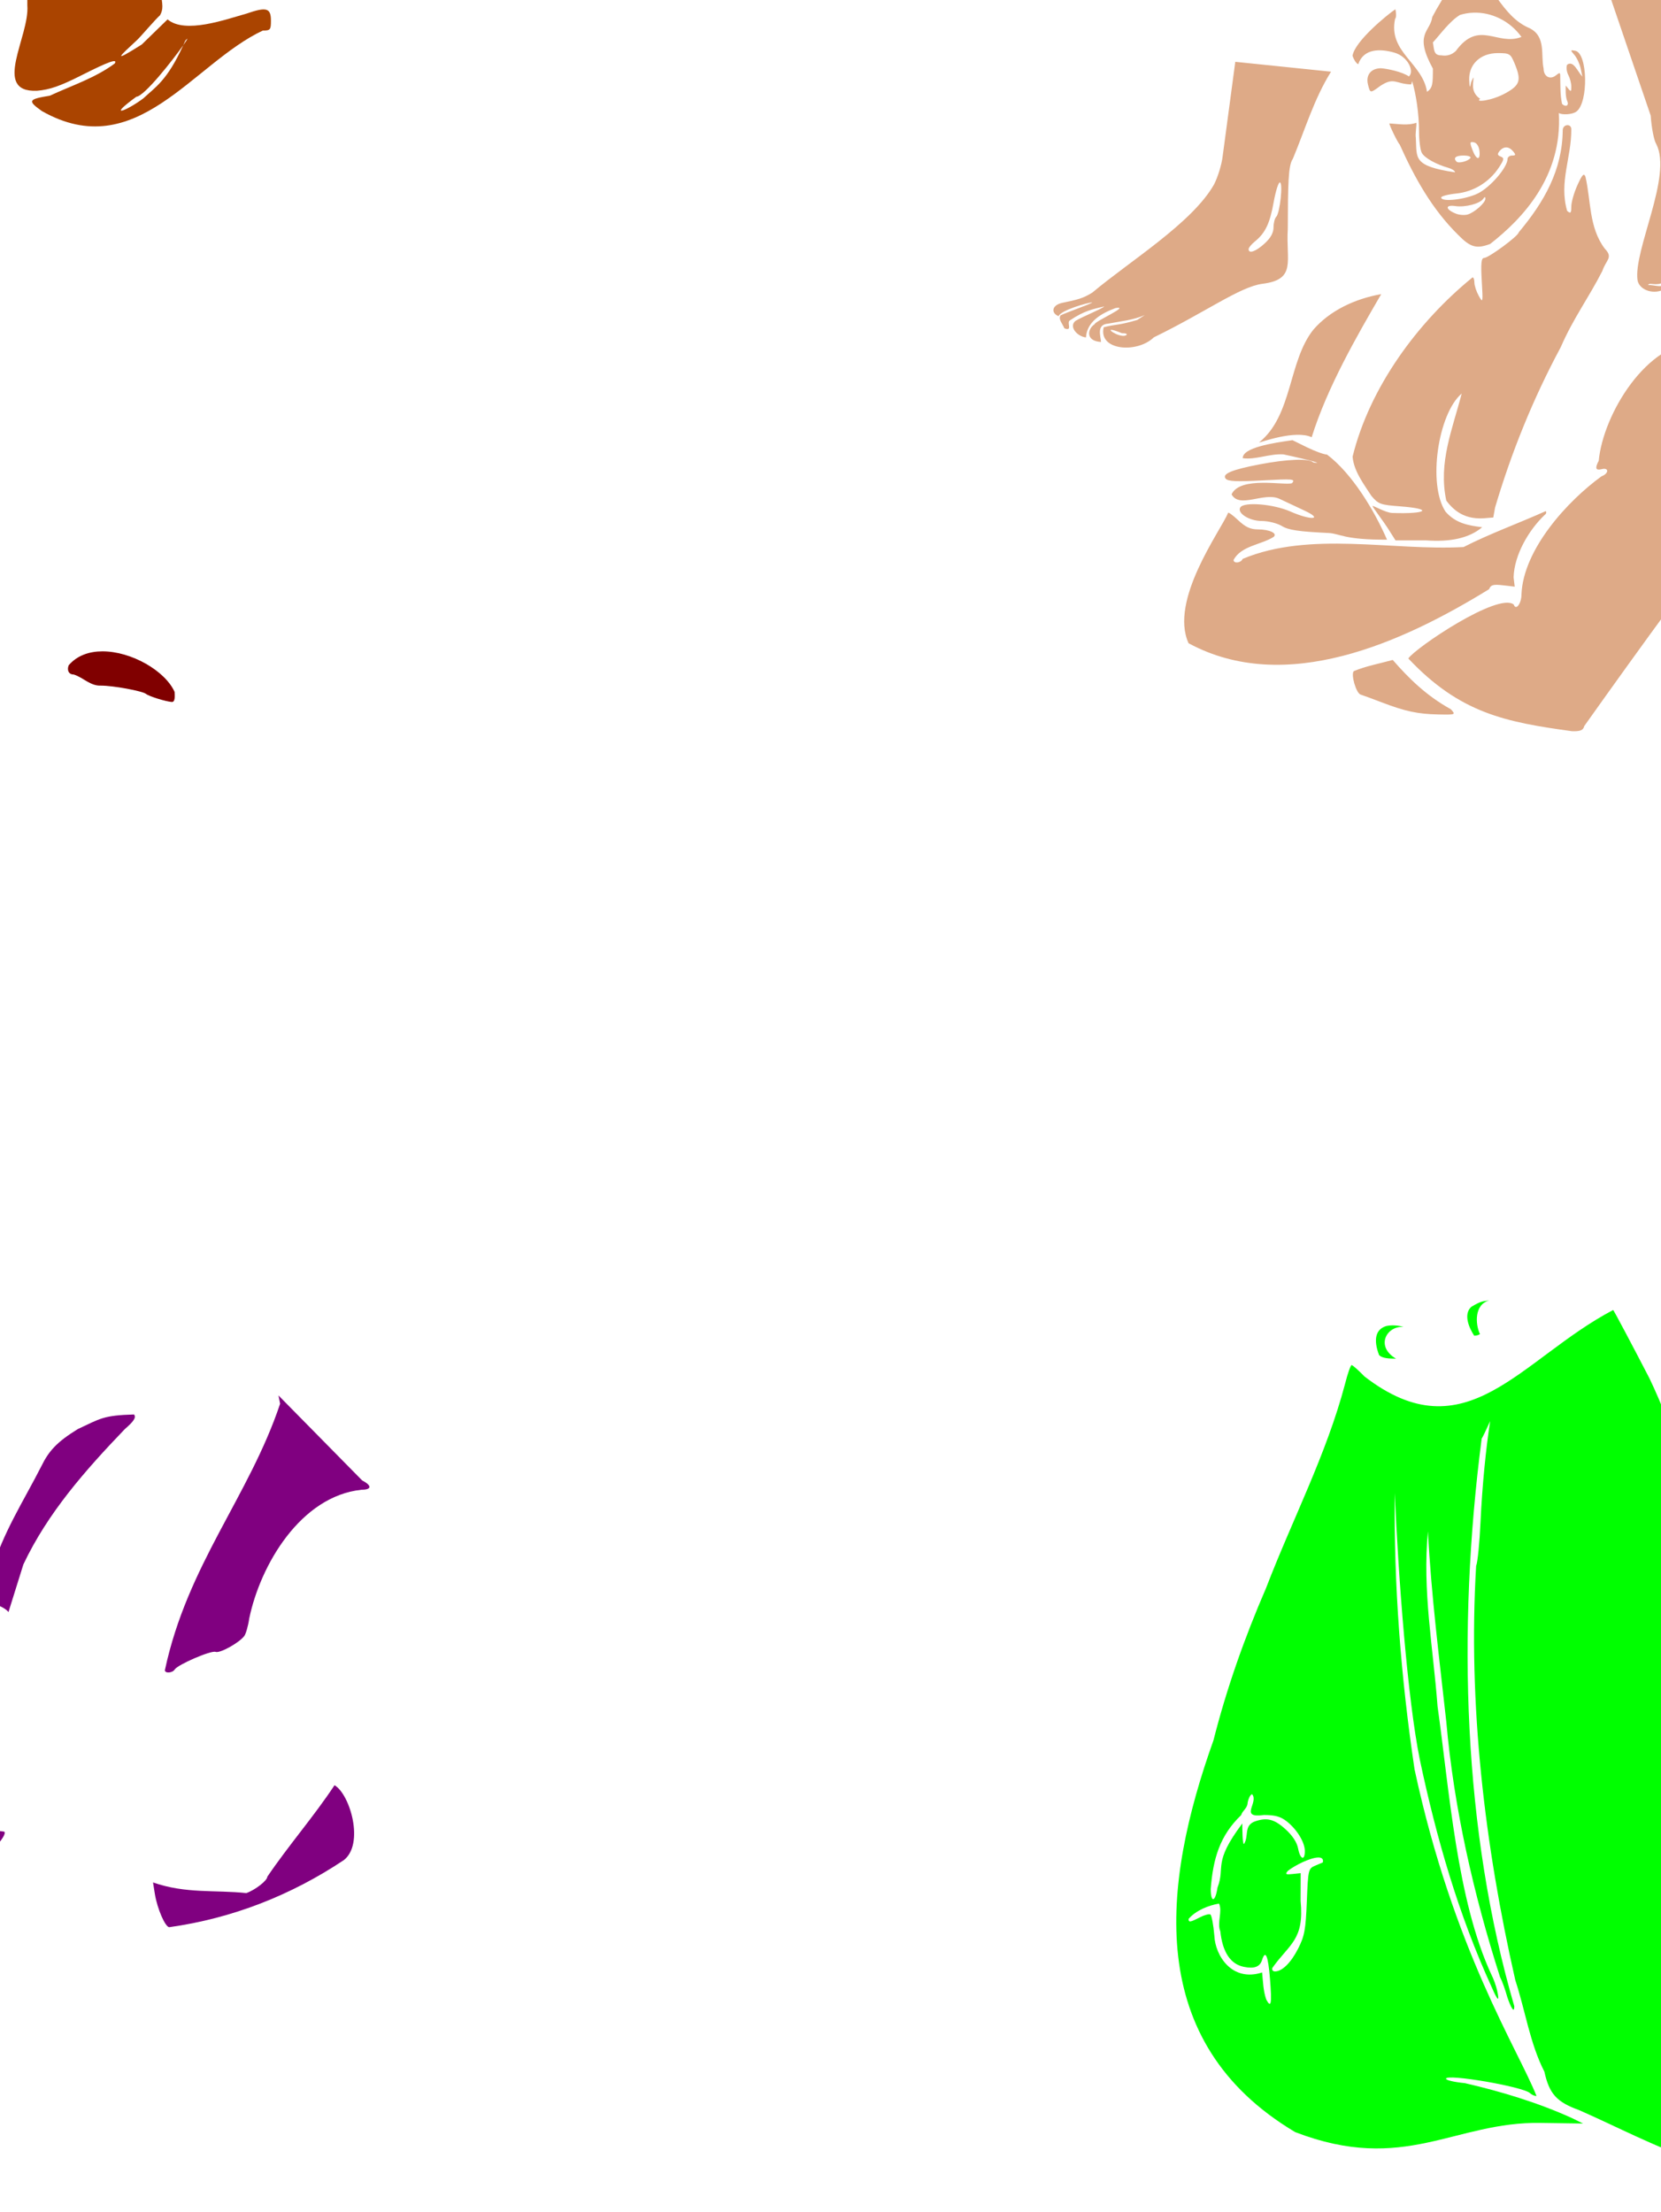 <?xml version="1.0" encoding="UTF-8" standalone="no"?>
<!-- Created with Inkscape (http://www.inkscape.org/) -->
<svg
   xmlns:dc="http://purl.org/dc/elements/1.1/"
   xmlns:cc="http://creativecommons.org/ns#"
   xmlns:rdf="http://www.w3.org/1999/02/22-rdf-syntax-ns#"
   xmlns:svg="http://www.w3.org/2000/svg"
   xmlns="http://www.w3.org/2000/svg"
   xmlns:sodipodi="http://sodipodi.sourceforge.net/DTD/sodipodi-0.dtd"
   xmlns:inkscape="http://www.inkscape.org/namespaces/inkscape"
   id="svg2829"
   sodipodi:version="0.32"
   inkscape:version="0.46"
   width="600"
   height="799"
   version="1.0"
   sodipodi:docname="Aladdin.svg"
   inkscape:output_extension="org.inkscape.output.svg.inkscape">
  <defs
     id="defs2832">
    <inkscape:perspective
       sodipodi:type="inkscape:persp3d"
       inkscape:vp_x="0 : 526.18109 : 1"
       inkscape:vp_y="0 : 1000 : 0"
       inkscape:vp_z="744.09448 : 526.18109 : 1"
       inkscape:persp3d-origin="372.04724 : 350.78739 : 1"
       id="perspective2836" />
  </defs>
  <sodipodi:namedview
     inkscape:window-height="1002"
     inkscape:window-width="1280"
     inkscape:pageshadow="2"
     inkscape:pageopacity="0.0"
     guidetolerance="10.0"
     gridtolerance="10.0"
     objecttolerance="10.0"
     borderopacity="1.0"
     bordercolor="#666666"
     pagecolor="#ffffff"
     id="base"
     showgrid="false"
     inkscape:zoom="0.69560192"
     inkscape:cx="320.92277"
     inkscape:cy="506.26425"
     inkscape:window-x="1276"
     inkscape:window-y="92"
     inkscape:current-layer="svg2829" />
  <path
     style="opacity:1;fill:#000000"
     d="M -381.99,11.775 C -387.242,11.84 -387.849,12.333 -391.865,15.868 L -396.522,19.962 L -401.772,18.806 C -408.132,17.06 -413.63,15.083 -419.772,17.4 C -421.935,17.784 -430.974,21.251 -431.49,21.9 C -452.415,26.805 -458.901,44.465 -461.365,63.181 C -462.459,74.004 -471.023,87.076 -463.74,97.212 C -458.017,101.904 -450.077,101.054 -443.24,102.962 L -443.834,107.618 C -444.152,110.183 -444.69,113.721 -445.053,115.462 C -445.635,118.256 -445.446,118.668 -443.365,118.962 C -441.71,119.196 -440.917,120.019 -440.709,121.775 C -440.307,125.167 -438.345,130.126 -437.053,131.025 C -433.651,124.166 -434.72,135.013 -426.49,134.681 C -423.177,133.722 -406.985,141.133 -403.24,143.868 C -397.035,148.67 -397.136,148.932 -405.147,150.618 C -410.134,151.668 -418.992,157.515 -423.865,161.212 C -441.712,164.676 -453.518,170.176 -461.74,193.181 C -464.694,205.301 -474.656,215.85 -483.115,224.743 C -485.311,227.353 -485.668,228.539 -485.209,231.962 C -484.907,234.213 -485.141,237.244 -485.74,238.681 C -494.754,257.85 -507.425,270.56 -500.053,290.306 C -490.197,302.964 -465.852,304.114 -459.647,304.181 C -458.887,305.148 -457.094,312.611 -454.678,324.775 C -453.801,329.19 -451.796,329.598 -446.99,326.337 C -444.923,324.934 -442.884,323.775 -442.49,323.775 C -442.096,323.775 -442.15,325.912 -442.584,328.525 C -444.261,339.381 -444.584,350.53 -448.803,360.775 C -467.76,426.534 -502.024,487.937 -511.49,556.431 C -514.739,592.845 -501.208,628.842 -467.615,645.337 L -463.24,647.368 C -464.979,660.996 -462.167,677.29 -467.147,690.431 C -483.427,709.884 -503.262,725.815 -516.49,732.712 C -523.061,735.139 -525.751,735.467 -527.053,737.9 C -528.255,740.146 -528.71,742.241 -525.49,744.931 C -523.574,746.532 -520.19,748.317 -517.99,748.9 C -515.79,749.482 -513.315,750.366 -512.49,750.868 C -510.522,752.067 -509.873,752.306 -504.24,753.65 C -497.384,755.285 -493.446,755.034 -489.74,752.775 C -471.527,746.407 -463.216,735.732 -443.99,731.181 C -442.34,730.842 -439.865,729.167 -438.49,727.462 C -436.404,724.875 -435.944,723.057 -435.647,716.556 C -435.927,707.298 -438.173,698.936 -435.272,689.587 C -431.086,677.204 -423.235,666.394 -418.365,654.306 C -417.301,651.362 -416.382,650.532 -413.053,649.65 L -350.928,641.275 C -337.934,647.246 -325.788,655.083 -311.865,658.681 C -300.91,661.344 -300.641,661.468 -299.397,666.118 C -291.548,680.584 -280.777,705.953 -276.084,728.025 C -275.971,733.274 -275.433,737.238 -274.709,737.962 C -271.161,752.543 -279.467,765.765 -281.24,779.587 C -282.53,787.321 -274.353,789.995 -267.99,789.493 C -260.527,789.947 -253.389,790.984 -246.178,787.868 C -245.588,787.278 -244.152,786.775 -242.99,786.775 C -239.405,786.775 -237.633,783.895 -237.647,781.962 C -235.403,771.835 -251.003,769.007 -247.897,730.368 C -247.356,725.773 -247.6,724.452 -249.865,720.587 C -256.561,699.959 -256.959,677.663 -259.772,656.15 C -260.308,649.587 -260.192,648.857 -258.084,647.025 C -242.386,628.972 -245.027,601.642 -246.397,579.556 C -255.476,532.642 -290.372,499.855 -302.178,454.587 C -316.026,401.488 -324.073,382.72 -339.772,350.9 C -341.992,348.218 -347.49,336.875 -347.49,334.993 C -345.267,330.276 -319.473,325.445 -311.803,311.4 C -304.58,293.471 -313.438,291.827 -318.865,281.775 C -316.998,278.254 -310.408,263.5 -310.022,261.65 C -309.635,259.799 -308.668,257.274 -307.897,256.056 C -299.593,242.155 -289.036,229.232 -285.365,213.212 C -281.587,201.94 -288.574,186.33 -298.897,181.212 C -300.235,180.876 -308.209,173.623 -316.647,165.087 C -326.288,155.509 -337.62,146.715 -346.49,138.212 C -346.49,135.166 -345.994,135.169 -342.303,138.275 C -339.198,140.887 -336.058,141.522 -334.959,139.743 C -334.604,139.169 -334.881,138.021 -335.553,137.212 C -337.119,135.325 -338.161,121.775 -336.74,121.775 C -336.175,121.775 -335.445,122.477 -335.115,123.337 C -334.248,125.597 -332.865,124.337 -332.115,120.587 C -327.713,113.809 -327.464,104.006 -323.709,97.243 C -323.42,97.532 -322.572,97.262 -321.834,96.65 C -320.243,95.329 -320.056,89.451 -321.522,86.712 C -322.336,85.19 -322.229,84.775 -321.022,84.775 C -318.657,84.775 -319.205,81.391 -321.99,78.775 C -329.816,64.559 -332.277,47.573 -347.115,38.15 C -349.277,37.607 -349.49,37.018 -349.49,32.025 C -349.49,26.994 -349.826,26.169 -353.24,22.65 C -361.208,15.281 -371.248,11.755 -381.99,11.775 z"
     id="path2930" />
  <path
     style="fill:#800000"
     d="M 36.966,235.263 C 47.411,235.234 59.624,242.275 63.059,249.888 C 63.276,252.504 62.973,253.607 62.059,253.544 C 59.858,253.393 53.808,251.505 52.747,250.638 C 51.459,249.585 40.885,247.638 36.466,247.638 C 32.603,247.819 30.065,244.686 26.653,243.638 C 24.898,243.638 24.085,242.181 24.809,240.294 C 27.847,236.752 32.217,235.276 36.966,235.263 z"
     id="path2928" />
  <path
     style="fill:#000000;opacity:0"
     d="M -383.219,60.094 C -378.546,60.032 -373.767,60.9 -369.406,62.031 C -362.715,64.353 -357.731,69.303 -350.594,69.531 C -315.236,72.878 -313.418,90.765 -299.125,115.844 C -297.287,118.857 -297.041,119.945 -297.969,121.062 C -298.617,121.843 -298.891,123.51 -298.562,124.75 C -296.503,135.364 -304.599,144.013 -306.25,153.781 C -305.922,154.311 -306.521,154.444 -307.625,154.094 C -310.78,153.093 -312.406,157.543 -312.406,167.062 C -312.406,174.475 -312.583,175.215 -314.094,174.406 C -317.453,172.608 -322.431,163.431 -323.406,157.25 C -323.739,155.144 -324.582,153.5 -325.312,153.5 C -327.139,153.5 -329.862,156.777 -330.875,160.156 C -331.719,162.973 -331.759,162.951 -331.844,159.312 C -331.891,157.282 -331.465,155.345 -330.906,155 C -329.839,150.726 -329.431,146.347 -328.906,142.156 C -328.906,140.866 -328.043,139.034 -326.969,138.062 C -324.164,135.525 -322.417,126.188 -323.625,120.219 L -324.594,115.406 C -320.787,115.867 -317.593,118.092 -314.156,119.656 C -310.034,121.477 -308.906,121.774 -308.906,121 C -318.317,114.749 -329.096,111.579 -339.094,106.5 C -336.487,109.216 -333.731,112.668 -333.75,113.188 C -334.449,115.145 -336.031,121.684 -338.594,120.344 C -339.372,119.361 -342.712,107.597 -343.25,104.156 C -349.351,100.518 -353.878,96.554 -360.094,89.469 L -366.781,81.844 L -363.125,78.188 C -360.604,75.667 -359.957,74.5 -361.062,74.5 C -363.168,74.5 -375.393,87.066 -380.156,94.125 C -385.813,102.508 -386.679,106.429 -384.562,113.875 C -382.597,120.788 -381.577,125.747 -382.562,123.562 C -383.303,121.921 -383.228,122.015 -389.438,114.531 C -394.092,108.922 -395.916,104.802 -394.25,103.656 C -393.736,103.303 -392.723,100.971 -392,98.5 C -391.277,96.029 -388.7,91.378 -386.25,88.156 C -381.133,81.428 -380.972,79.483 -386.031,85.469 C -387.896,87.675 -394.857,95.004 -401.5,101.75 C -408.825,109.189 -414.433,115.793 -415.75,118.562 C -418.071,123.441 -418.69,131.902 -416.812,133.062 C -416.059,133.528 -415.921,133.028 -416.406,131.5 C -417.186,128.117 -415.274,125.217 -414.031,122.188 C -411.3,117.521 -411.617,120.773 -407.438,125.812 C -404.289,131.872 -402.802,130.881 -398.344,144.031 C -394.151,153.8 -390.959,163.936 -384.438,172.688 C -387.238,175.803 -398.282,168.41 -400.906,162.938 C -400.906,160.944 -403.013,160.054 -404,161.625 C -404.476,162.383 -404.641,163.9 -404.344,165 C -404.955,168.455 -407.107,160.185 -407.844,159.062 C -408.499,158.657 -408.952,159.464 -409,161.188 C -409.043,162.732 -409.291,163.325 -409.562,162.5 C -410.552,160.012 -411.887,157.822 -411.594,155.094 C -410.916,153.328 -412.462,151.972 -413.406,153.5 C -413.752,154.059 -414.509,154.5 -415.094,154.5 C -416.969,153.162 -413.571,147.174 -413.5,142.938 C -414.095,139.767 -414.428,139.506 -417.781,139.5 C -422.623,138.724 -428.844,137.429 -432.469,133.875 C -438.8,124.711 -431.312,111.641 -427.469,102.812 C -425.31,97.565 -424.512,96.39 -417.531,88.812 C -409.671,80.28 -413.793,82.699 -422.75,91.875 C -427.87,97.12 -430.906,99.634 -430.906,98.562 C -430.906,97.621 -430.593,96.499 -430.188,96.094 C -422.438,76.947 -419.75,65.225 -396.375,63.375 C -395.124,64.528 -375.906,65.584 -375.906,64.5 C -375.906,63.589 -384.371,61.545 -388.719,61.406 L -391.406,61.344 C -388.78,60.51 -386.022,60.131 -383.219,60.094 z"
     id="path2926" />
  <path
     style="fill:#000000"
     d="M -368.406,207.75 C -368.481,207.765 -368.548,207.798 -368.594,207.844 C -368.963,208.213 -369.073,208.647 -368.844,208.812 C -368.615,208.978 -366.862,210.368 -364.969,211.906 C -361.041,215.097 -357.284,215.028 -350.625,211.625 C -345.913,209.217 -347.157,208.139 -352.469,210.031 C -358.324,212.117 -362.9,211.874 -365.594,209.344 C -366.706,208.299 -367.885,207.648 -368.406,207.75 z"
     id="path2896" />
  <path
     id="path2902"
     style="fill:#800080"
     d="M 100.593,504.023 L 130.811,534.711 C 134.399,536.57 134.317,538.086 130.624,538.086 C 108.651,540.381 94.063,565.161 90.03,584.586 C 89.634,587.336 88.796,590.23 88.186,590.992 C 86.16,593.524 79.389,597.229 77.874,596.648 C 76.263,596.03 64.195,601.24 63.093,603.023 C 62.307,604.293 59.561,604.488 59.561,603.273 C 67.671,565.189 89.948,540.566 101.186,507.023 L 100.593,504.023 z M 48.405,510.898 C 49.373,512.064 48.039,513.596 45.061,516.211 C 30.784,531.091 17.214,546.474 8.436,565.086 L 3.061,582.273 C 1.036,579.483 -7.344,578.375 -5.751,574.804 C -5.269,574.141 -4.021,570.886 -3.001,567.586 C 0.831,553.948 8.58,542.074 14.936,529.586 C 17.636,524.076 20.494,520.878 28.093,516.179 C 36.327,512.335 37.276,511.233 48.405,510.898 z M 120.843,644.804 C 126.455,648.083 131.707,666.036 124.186,671.867 C 105.187,684.549 83.879,692.914 61.155,696.086 C 59.693,696.086 56.787,689.376 55.936,684.054 L 55.28,679.929 C 67.235,684.091 77.749,682.557 88.968,683.773 C 92.134,682.687 96.561,679.247 96.561,677.867 C 104.162,666.644 113.529,655.904 120.843,644.804 z M -2.001,661.304 C -0.818,661.29 0.362,661.375 1.53,661.586 C 2.158,661.974 1.174,663.868 -0.939,666.336 C -4.567,670.575 -5.062,672.013 -3.564,673.648 C -3.085,674.171 -2.465,675.711 -2.157,677.086 C -1.687,679.189 -2.147,679.844 -5.032,681.211 C -8.418,682.814 -8.439,682.808 -8.439,680.523 C -9.118,674.536 -12.397,668.618 -12.657,662.336 C -9.147,662.175 -5.552,661.347 -2.001,661.304 z" />
  <path
     id="path2882"
     style="fill:#aa4400"
     d="M 7.28,-22.964 C 8.728,-23.116 10.467,-21.419 12.374,-20.089 C 14.806,-18.298 18.724,-17.157 20.374,-16.37 C 25.383,-13.982 38.695,-12.287 45.124,-13.214 C 54.167,-14.519 56.022,-13.18 57.749,-4.089 C 58.911,2.025 58.973,3.363 57.812,5.505 C 55.873,7.259 51.15,12.867 49.593,14.38 C 43.243,20.276 39.955,23.182 51.218,16.067 L 60.53,7.005 C 66.86,12.369 81.541,7.01 89.062,4.911 C 96.281,2.412 97.874,2.862 97.874,7.505 C 97.874,10.746 97.636,11.036 94.937,11.036 C 69.566,22.915 49.219,59.445 15.155,40.13 C 9.877,36.382 10.15,35.841 17.999,34.567 C 25.72,30.975 34.431,28.153 41.437,22.942 C 42.615,21.035 39.26,22.225 29.499,27.161 C 21.705,31.101 17.986,32.399 13.343,32.786 C -3.111,33.45 10.759,13.212 9.874,1.942 L 9.874,-5.183 L 12.437,-3.495 C 16.113,-1.086 16.579,-2.333 13.499,-6.37 C 11.208,-11.38 5.388,-15.707 5.499,-21.402 C 6.028,-22.436 6.622,-22.895 7.28,-22.964 z M 67.655,14.005 C 67.592,14.001 67.373,14.208 66.937,14.692 C 66.685,15.274 66.433,15.805 66.187,16.348 C 67.148,14.984 67.779,14.012 67.655,14.005 z M 66.187,16.348 C 62.408,21.711 52.15,34.775 49.249,34.942 C 38.331,42.914 45.727,40.071 51.812,35.505 C 55.963,31.568 60.343,29.244 66.187,16.348 z" />
  <path
     id="path2880"
     style="fill:#00ff00"
     d="M 582.722,473.163 C 583.105,473.573 589.673,485.95 595.815,497.819 C 614.608,537.011 618.382,581.701 639.253,620.069 C 655.48,654.891 674.666,677.411 680.503,713.569 C 681.397,733.742 682.428,758.969 669.034,775.944 C 667.276,777.794 662.942,780.665 659.409,782.319 C 629.855,793.743 596.849,773.705 570.347,762.132 C 562.317,759.244 559.633,756.279 557.878,748.288 C 552.616,737.994 550.99,726.218 547.378,715.257 C 536.312,666.619 530.235,615.502 533.222,565.569 C 533.751,564.466 534.462,557.269 534.815,549.569 C 535.397,536.869 536.776,522.919 538.284,513.319 C 536.833,516.485 535.535,519.231 535.222,519.632 C 526.189,589.266 528.637,661.631 547.003,724.632 C 547.016,728.468 544.78,722.338 544.472,721.319 C 543.762,718.707 542.582,715.444 541.847,714.069 C 532.329,684.329 525.173,652.96 522.44,621.85 C 519.959,599.372 516.989,576.182 515.815,553.1 C 513.734,574.45 517.706,595.236 519.284,616.319 C 523.505,646.276 526.26,686.4 538.753,713.257 C 539.523,714.732 540.445,717.319 540.815,719.007 C 541.752,723.27 541.034,722.83 538.878,717.819 C 526.832,691.566 518.847,663.761 512.878,635.569 C 508.421,613.574 505.147,569.914 503.815,539.257 C 503.47,572.636 506.022,605.801 510.972,639.069 C 525.018,704.382 548.415,740.315 555.034,757.069 C 554.326,757.069 553.262,756.609 552.69,756.038 C 550.376,753.724 522.347,748.903 522.347,750.819 C 522.347,751.358 525.396,752.066 529.128,752.413 C 542.221,755.43 555.54,759.448 567.847,765.038 L 571.847,767.007 L 556.597,766.788 C 525.386,766.23 507.406,785.33 467.847,770.1 C 413.19,737.542 419.687,680.811 438.347,628.569 C 443.133,609.699 449.613,591.433 457.347,573.569 C 466.754,549.039 479.173,525.262 485.878,499.819 C 486.808,496.117 487.881,493.069 488.253,493.069 C 488.624,493.069 490.704,494.912 492.878,497.163 C 529.661,525.549 549.186,490.798 582.722,473.163 z M 452.315,648.069 C 451.752,648.069 451.02,649.419 450.69,651.069 C 450.618,653.203 448.852,653.864 448.347,655.6 C 440.607,663.021 438.198,671.371 437.347,682.257 C 437.347,687.406 439.013,687.105 439.784,681.819 C 442.756,674.108 437.89,673.107 448.753,658.632 C 448.768,660.694 448.797,666.069 449.347,666.069 C 451.173,663.312 449.291,659.725 452.909,658.038 C 457.444,656.314 460.215,656.958 464.315,660.663 C 466.88,662.98 468.496,665.463 468.909,667.663 C 469.648,671.603 471.347,672.255 471.347,668.6 C 471.347,665.428 468.497,660.77 464.784,657.85 C 462.587,656.122 460.579,655.569 456.597,655.569 C 447.397,656.819 454.8,651.131 452.315,648.069 z M 476.097,670.913 C 473.252,671.011 467.803,673.705 465.19,675.757 C 464.171,676.985 464.442,677.147 466.909,676.882 L 469.847,676.569 L 469.815,686.569 C 471.199,700.75 465.787,702.075 459.597,710.819 C 459.37,711.507 459.786,712.069 460.534,712.069 C 463.149,712.069 466.313,708.953 468.94,703.788 C 471.237,699.274 471.652,697.002 472.065,686.757 C 472.535,675.125 472.589,674.929 475.19,673.819 L 477.847,672.694 C 478.133,671.367 477.389,670.868 476.097,670.913 z M 440.347,687.569 C 436.502,688.208 431.974,690.05 429.347,693.1 C 429.347,694.427 429.921,694.342 433.409,692.538 C 435.048,691.69 436.769,691.227 437.222,691.507 C 437.674,691.786 438.327,695.236 438.659,699.194 C 438.97,706.324 444.991,715.989 455.909,712.444 C 456.253,715.753 456.295,719.058 457.409,722.225 C 459.176,725.527 459.49,723.785 458.753,714.694 C 458.075,706.338 457.12,704.063 455.878,707.975 C 455.102,710.421 453.091,711.168 449.315,710.413 C 444.493,709.448 441.619,705.109 440.815,697.6 C 439.527,694.439 441.694,690.439 440.347,687.569 zM 532.524,482.447 C 533.832,482.336 533.847,482.282 534.607,481.873 C 532.88,478.256 532.522,471.067 538.01,469.705 C 535.819,470.065 535.275,469.727 531.471,472.025 C 528.499,474.736 530.71,479.709 532.524,482.447 z M 500.721,478.963 C 496.766,480.182 496.116,484.072 498.158,489.432 C 499.324,490.686 501.989,490.723 504.283,490.744 C 496.706,486.338 500.861,478.788 507.026,479.275 C 505.097,478.745 502.877,478.496 500.721,478.963 z" />
  <path
     style="fill:#502d16"
     d="M 899.528,35.306 C 895.318,35.952 893.552,37.65 893.216,41.994 C 893.216,43.337 893.695,47.588 894.309,47.588 C 898.225,46.503 902.164,45.127 904.559,41.744 C 903.494,35.08 900.806,35.234 899.528,35.306 z M 899.747,39.463 C 901.23,39.538 901.343,40.356 902.087,42.056 C 902.268,44.343 897.185,47.656 895.684,44.771 C 894.253,40.375 897.037,39.324 899.747,39.463 z M 864.684,45.588 C 861.135,46.352 859.915,48.696 860.122,52.213 C 861.153,54.611 864.669,57.63 867.559,55.806 C 861.799,56.694 859.567,48.833 867.278,48.713 C 867.196,47.532 867.334,45.722 866.341,45.713 C 865.735,45.607 865.192,45.57 864.684,45.588 z"
     id="path2979"
     sodipodi:nodetypes="ccccccccccccccc" />
  <path
     id="path3074"
     style="opacity:1;fill:#deaa87"
     d="M 530.159,-12.819 C 529.058,-12.819 521.076,-0.97 517.377,6.149 C 516.649,11.601 510.625,12.051 517.596,24.774 C 517.596,30.431 517.517,31.743 515.471,33.181 C 513.925,22.745 501.392,18.835 503.94,6.837 C 504.552,6.225 504.258,4.01 504.034,3.337 C 500.937,5.473 489.428,14.861 488.565,20.149 C 488.95,21.26 489.706,22.754 490.627,23.212 C 492.557,17.491 498.506,17.54 503.663,19.003 C 508.6,20.404 511.011,25.777 508.94,27.618 C 506.484,25.903 501.142,24.826 498.877,24.649 C 495.305,24.662 493.277,27.042 494.159,30.556 C 494.951,33.714 494.938,33.737 498.565,31.056 C 503.666,27.668 504.1,30.356 509.752,30.493 C 509.906,30.069 510.032,29.67 510.096,29.306 C 511.553,34.063 512.59,41.265 512.596,47.493 C 512.599,50.692 513.039,54.17 513.596,55.212 C 514.574,57.039 518.671,59.336 523.346,60.681 C 524.584,61.036 525.596,61.73 525.596,62.243 C 510.175,59.941 511.868,57.091 511.44,49.806 C 511.18,48.295 511.775,45.352 511.627,44.337 C 508.655,45.441 505.004,44.756 501.909,44.587 C 501.619,44.786 504.934,51.614 505.596,52.181 C 511.018,64.259 517.302,75.576 526.784,84.899 C 531.164,89.362 533.365,89.962 538.284,88.118 C 549.976,78.988 564.421,63.815 563.096,40.806 C 563.952,41.516 567.839,41.506 569.471,40.274 C 573.868,36.958 573.513,19.187 569.034,18.337 C 567.229,17.994 567.185,18.067 568.69,19.806 C 569.579,20.832 570.616,23.031 570.971,24.681 L 571.596,27.681 C 569.822,25.77 568.359,21.672 566.065,23.399 C 565.721,24.295 565.91,25.949 566.502,27.056 C 567.095,28.162 567.596,30.033 567.596,31.243 C 567.596,33.397 567.553,33.387 565.596,30.899 C 565.571,31.481 565.376,35.049 566.19,36.618 C 566.795,38.195 565.518,38.79 564.252,37.524 C 563.532,34.09 563.679,30.621 563.596,27.149 C 563.596,26.205 563.252,26.221 562.096,27.181 C 559.97,28.945 557.596,27.669 557.596,24.774 C 556.499,19.937 558.592,13.205 552.534,10.181 C 542.257,5.924 538.786,-7.073 530.159,-12.819 z M 532.034,4.587 C 538.78,4.282 545.478,7.613 549.596,13.337 C 540.884,16.764 534.248,6.924 525.877,18.431 C 524.355,19.817 522.748,20.304 520.627,19.993 C 517.745,20.041 518.083,17.72 517.596,15.337 C 520.255,12.433 523.666,7.638 527.377,5.399 C 528.907,4.928 530.477,4.657 532.034,4.587 z M 541.002,19.181 C 545.302,19.181 545.639,19.393 547.065,22.806 C 549.626,28.936 549.132,30.702 543.971,33.587 C 538.755,36.502 532.494,37.049 534.69,35.712 C 530.699,33.015 532.569,29.011 532.221,27.962 C 531.774,28.79 531.423,29.577 531.315,30.181 C 530.994,31.966 530.818,31.601 530.721,28.868 C 530.52,23.213 534.795,19.181 541.002,19.181 z M 566.096,45.212 C 565.337,45.273 564.559,45.867 564.502,46.931 C 564.395,61.389 557.824,72.922 548.596,83.931 C 548.596,85.156 537.722,93.181 536.065,93.181 C 535.089,93.181 534.88,95.141 535.252,101.431 C 535.723,109.374 535.683,109.595 534.159,106.837 C 533.288,105.261 532.596,103.124 532.596,102.087 C 532.596,101.05 532.303,100.181 531.94,100.181 C 512.006,116.39 494.739,139.981 488.596,164.931 C 488.996,170.081 492.621,174.834 495.346,179.056 C 497.907,182.108 498.629,182.36 505.846,182.899 C 517.965,183.805 515.522,185.737 502.846,185.274 C 500.509,185.189 495.784,182.403 495.784,182.774 C 495.784,183.145 499.834,188.443 501.346,190.837 L 504.096,195.181 L 515.096,195.181 C 523.832,195.837 530.708,194.385 535.409,190.431 C 530.198,189.794 525.766,188.933 522.19,184.837 C 515.633,175.033 519.443,149.425 528.002,142.149 C 524.649,155.143 519.497,167.06 522.44,180.806 C 528.557,189.121 536.032,187.024 539.409,186.931 L 540.065,183.306 C 546.012,163.239 553.802,143.969 563.784,125.399 C 568.247,115.087 573.758,107.75 578.815,97.868 C 580.161,93.79 582.868,93.086 579.659,89.774 C 573.921,82.1 574.735,72.611 572.721,63.868 C 572.144,62.403 571.56,63 569.784,66.931 C 568.567,69.622 567.596,73.077 567.596,74.618 C 567.596,76.996 567.369,77.237 566.096,76.181 C 563.08,65.792 567.677,56.976 567.596,46.681 C 567.596,45.622 566.856,45.15 566.096,45.212 z M 531.565,51.306 C 531.763,51.272 532.038,51.329 532.409,51.399 C 533.398,51.587 534.223,52.822 534.409,54.431 C 534.833,58.106 533.313,57.922 531.877,54.118 C 531.116,52.102 530.97,51.407 531.565,51.306 z M 544.127,53.243 C 544.972,53.263 545.819,53.744 546.596,54.681 C 547.616,55.909 547.55,56.181 546.221,56.181 C 545.329,56.181 544.575,56.743 544.565,57.431 C 544.52,60.508 538.289,67.717 533.784,69.899 C 529.184,72.127 520.596,73.063 520.596,71.337 C 520.596,70.864 523.047,70.211 526.065,69.899 C 532.317,69.254 537.974,65.796 541.471,60.462 C 543.351,57.594 543.433,57.069 542.096,56.556 C 540.9,56.097 540.804,55.623 541.69,54.556 C 542.437,53.655 543.283,53.223 544.127,53.243 z M 528.659,56.181 C 530.341,56.181 531.458,56.572 531.159,57.056 C 530.467,58.175 526.895,59.136 526.159,58.399 C 524.823,57.064 525.822,56.181 528.659,56.181 z M 536.377,71.212 C 536.499,71.21 536.56,71.395 536.565,71.774 C 536.586,73.252 532.534,76.832 530.096,77.493 C 528.996,77.791 527.121,77.652 525.94,77.181 C 522.08,75.64 521.919,73.877 525.69,74.431 C 529.306,74.961 534.605,73.563 535.815,71.774 C 536.074,71.391 536.256,71.213 536.377,71.212 z M 498.94,106.243 C 489.499,107.893 480.397,112.171 474.44,119.056 C 465.282,130.504 466.991,150.087 454.784,159.837 C 455.128,159.905 467.905,155.12 473.815,157.931 C 479.397,140.016 490.098,121.411 498.94,106.243 z M 613.502,123.493 C 594.978,123.502 579.146,149.398 577.502,166.431 C 576.064,169.121 576.414,170.032 578.596,169.462 C 581.252,168.767 581.196,171.039 578.534,172.024 C 566.255,180.913 550.259,198.393 549.596,214.681 C 549.596,218.005 547.583,220.674 546.815,218.368 C 541.213,213.798 511.274,234.001 508.721,237.837 C 527.399,257.633 543.804,260.813 567.94,264.118 C 570.935,264.18 571.89,263.748 572.284,262.243 C 582.505,247.861 593.042,233.177 603.565,218.837 C 608.502,212.298 613.939,202.202 613.002,201.337 C 612.617,200.98 612.123,201.243 611.877,201.931 C 611.367,203.36 608.596,203.651 608.596,202.274 C 622.139,180.827 647.89,164.282 634.127,135.274 C 627.26,126.859 620.203,123.49 613.502,123.493 z M 466.877,158.993 C 459.939,159.974 448.843,161.648 448.909,165.493 C 453.477,166.165 458.571,163.815 463.596,164.118 C 465.948,164.582 480.168,167.809 474.44,167.056 C 472.843,165.459 464.695,165.877 455.096,167.712 C 444.933,169.654 441.323,171.177 442.752,172.899 C 443.552,173.863 446.709,174.018 455.94,173.524 C 467.186,172.923 467.993,172.984 466.721,174.524 C 464.183,175.472 447.972,171.856 444.877,178.556 C 447.743,183.832 456.513,177.625 462.127,180.149 C 464.311,181.182 468.346,183.092 471.096,184.368 C 478.32,187.721 473.624,188.072 466.096,184.743 C 459.993,182.044 449.329,181.179 448.034,183.274 C 446.764,185.329 451.274,188.177 455.784,188.181 C 458.176,188.183 461.424,189.005 463.096,190.024 C 465.442,191.455 469.124,192.001 480.034,192.524 C 484.096,192.757 485.412,194.995 501.034,194.931 C 496.47,184.454 488.48,171.067 479.346,164.181 C 478.314,164.181 475.069,163.012 472.159,161.587 L 466.877,158.993 z M 558.346,184.618 C 548.812,188.913 538.16,192.751 528.69,197.587 C 502.894,199.002 473.209,191.697 448.877,201.868 C 448.308,203.351 445.596,203.662 445.596,202.243 C 448.362,197.106 455.518,196.808 460.065,193.931 C 461.584,192.648 458.62,191.229 454.409,191.212 C 451.618,191.2 449.868,190.361 447.159,187.806 C 445.195,185.953 443.596,184.829 443.596,185.306 C 440.923,191.7 422.282,216.867 429.346,232.337 C 464.383,251.279 506.641,232.067 537.909,212.806 C 538.501,211.258 539.363,211.003 542.877,211.399 L 547.159,211.899 L 546.752,208.524 C 546.995,200.391 552.243,191.45 557.971,185.993 C 558.556,185.61 558.717,184.989 558.346,184.618 z M 503.096,238.368 C 498.404,239.663 493.542,240.541 489.034,242.399 C 487.896,243.536 489.862,250.353 491.471,250.868 C 492.364,251.154 495.796,252.418 499.096,253.681 C 507.593,256.932 512.174,257.911 519.502,258.056 C 525.847,258.181 525.889,258.162 524.096,256.181 C 515.125,251.224 508.841,244.938 503.096,238.368 z M 446.22,22.327 L 441.657,56.452 C 441.299,59.502 439.865,64.114 438.501,66.702 C 430.568,80.608 408.036,94.357 394.595,105.671 C 391.308,107.732 389.28,108.243 383.845,109.358 C 379.755,110.198 379.645,113.154 382.407,114.202 C 383.09,112.1 392.954,109.251 394.595,109.233 C 393.844,109.879 385.441,112.767 383.126,113.889 C 382.173,115.321 383.796,116.867 384.47,118.577 C 387.585,119.8 385.27,116.581 386.407,115.764 C 391.773,112.153 394.816,111.657 398.907,110.671 C 398.088,111.573 391.201,114.271 388.47,115.921 C 386.03,117.946 389.007,121.481 392.282,121.889 C 392.626,116.147 397.795,113.197 402.97,111.264 C 408.627,110.33 395.409,116.05 395.376,117.139 C 392.764,118.838 392.085,123.209 397.72,123.514 C 397.557,121.235 396.002,117.169 400.345,116.889 C 404.894,116.028 409.437,115.603 413.532,113.796 L 410.782,115.577 C 403.818,117.615 403.143,117.052 398.688,118.202 C 396.648,126.662 410.778,127.713 416.782,121.858 C 435.477,112.755 447.867,103.596 455.97,102.514 C 468.502,100.977 464.445,94.258 465.188,82.639 C 465.233,66.88 465.329,59.675 467.001,57.389 C 471.458,46.75 474.637,35.776 480.813,25.889 L 446.22,22.327 z M 462.313,65.889 C 463.533,65.889 462.367,76.96 461.001,78.327 C 460.471,78.857 460.032,80.568 460.032,82.139 C 460.032,84.081 459.005,85.951 456.813,87.952 C 453.627,90.862 451.032,91.781 451.032,89.983 C 451.032,89.473 452.042,88.236 453.282,87.233 C 457.033,84.201 458.707,80.731 460.063,73.139 C 460.775,69.158 461.776,65.889 462.313,65.889 z M 401.376,119.139 C 401.804,119.104 402.965,119.413 405.282,120.358 C 406.075,120.358 407.032,120.339 407.032,120.889 C 405.524,122.439 400.091,119.244 401.376,119.139 z M 607.123,-29.552 C 597.248,-22.503 585.53,-21.635 575.655,-18.74 L 596.28,41.76 C 596.583,46.185 597.47,50.765 598.28,52.01 C 604.242,63.564 589.934,90.419 591.53,101.26 C 592.212,104.897 597.689,106.685 601.53,104.26 C 603.955,103.702 601.972,98.56 600.905,95.729 C 603.55,92.543 601.152,95.517 603.53,102.635 C 604.846,104.618 611.184,108.022 610.998,102.198 L 609.405,94.479 C 611.091,96.477 610.93,99.834 611.936,102.354 C 613.138,106.279 619.226,105.748 618.498,102.042 C 615.116,84.808 618.264,99.413 620.186,101.729 C 620.178,105.939 627.659,103.99 626.061,100.354 C 619.792,87.728 625.341,96.42 626.967,99.729 C 630.173,101.694 633.56,99.544 629.342,94.698 C 619.584,81.488 618.877,63.735 618.748,47.635 C 619.942,46.898 619.669,41.48 618.405,40.698 C 610.96,28.233 612.577,-13.113 607.123,-29.552 z M 601.248,101.917 C 600.938,104.42 597.851,102.851 595.311,102.948 C 596.079,101.794 597.652,103.547 601.248,101.917 z" />
</svg>
